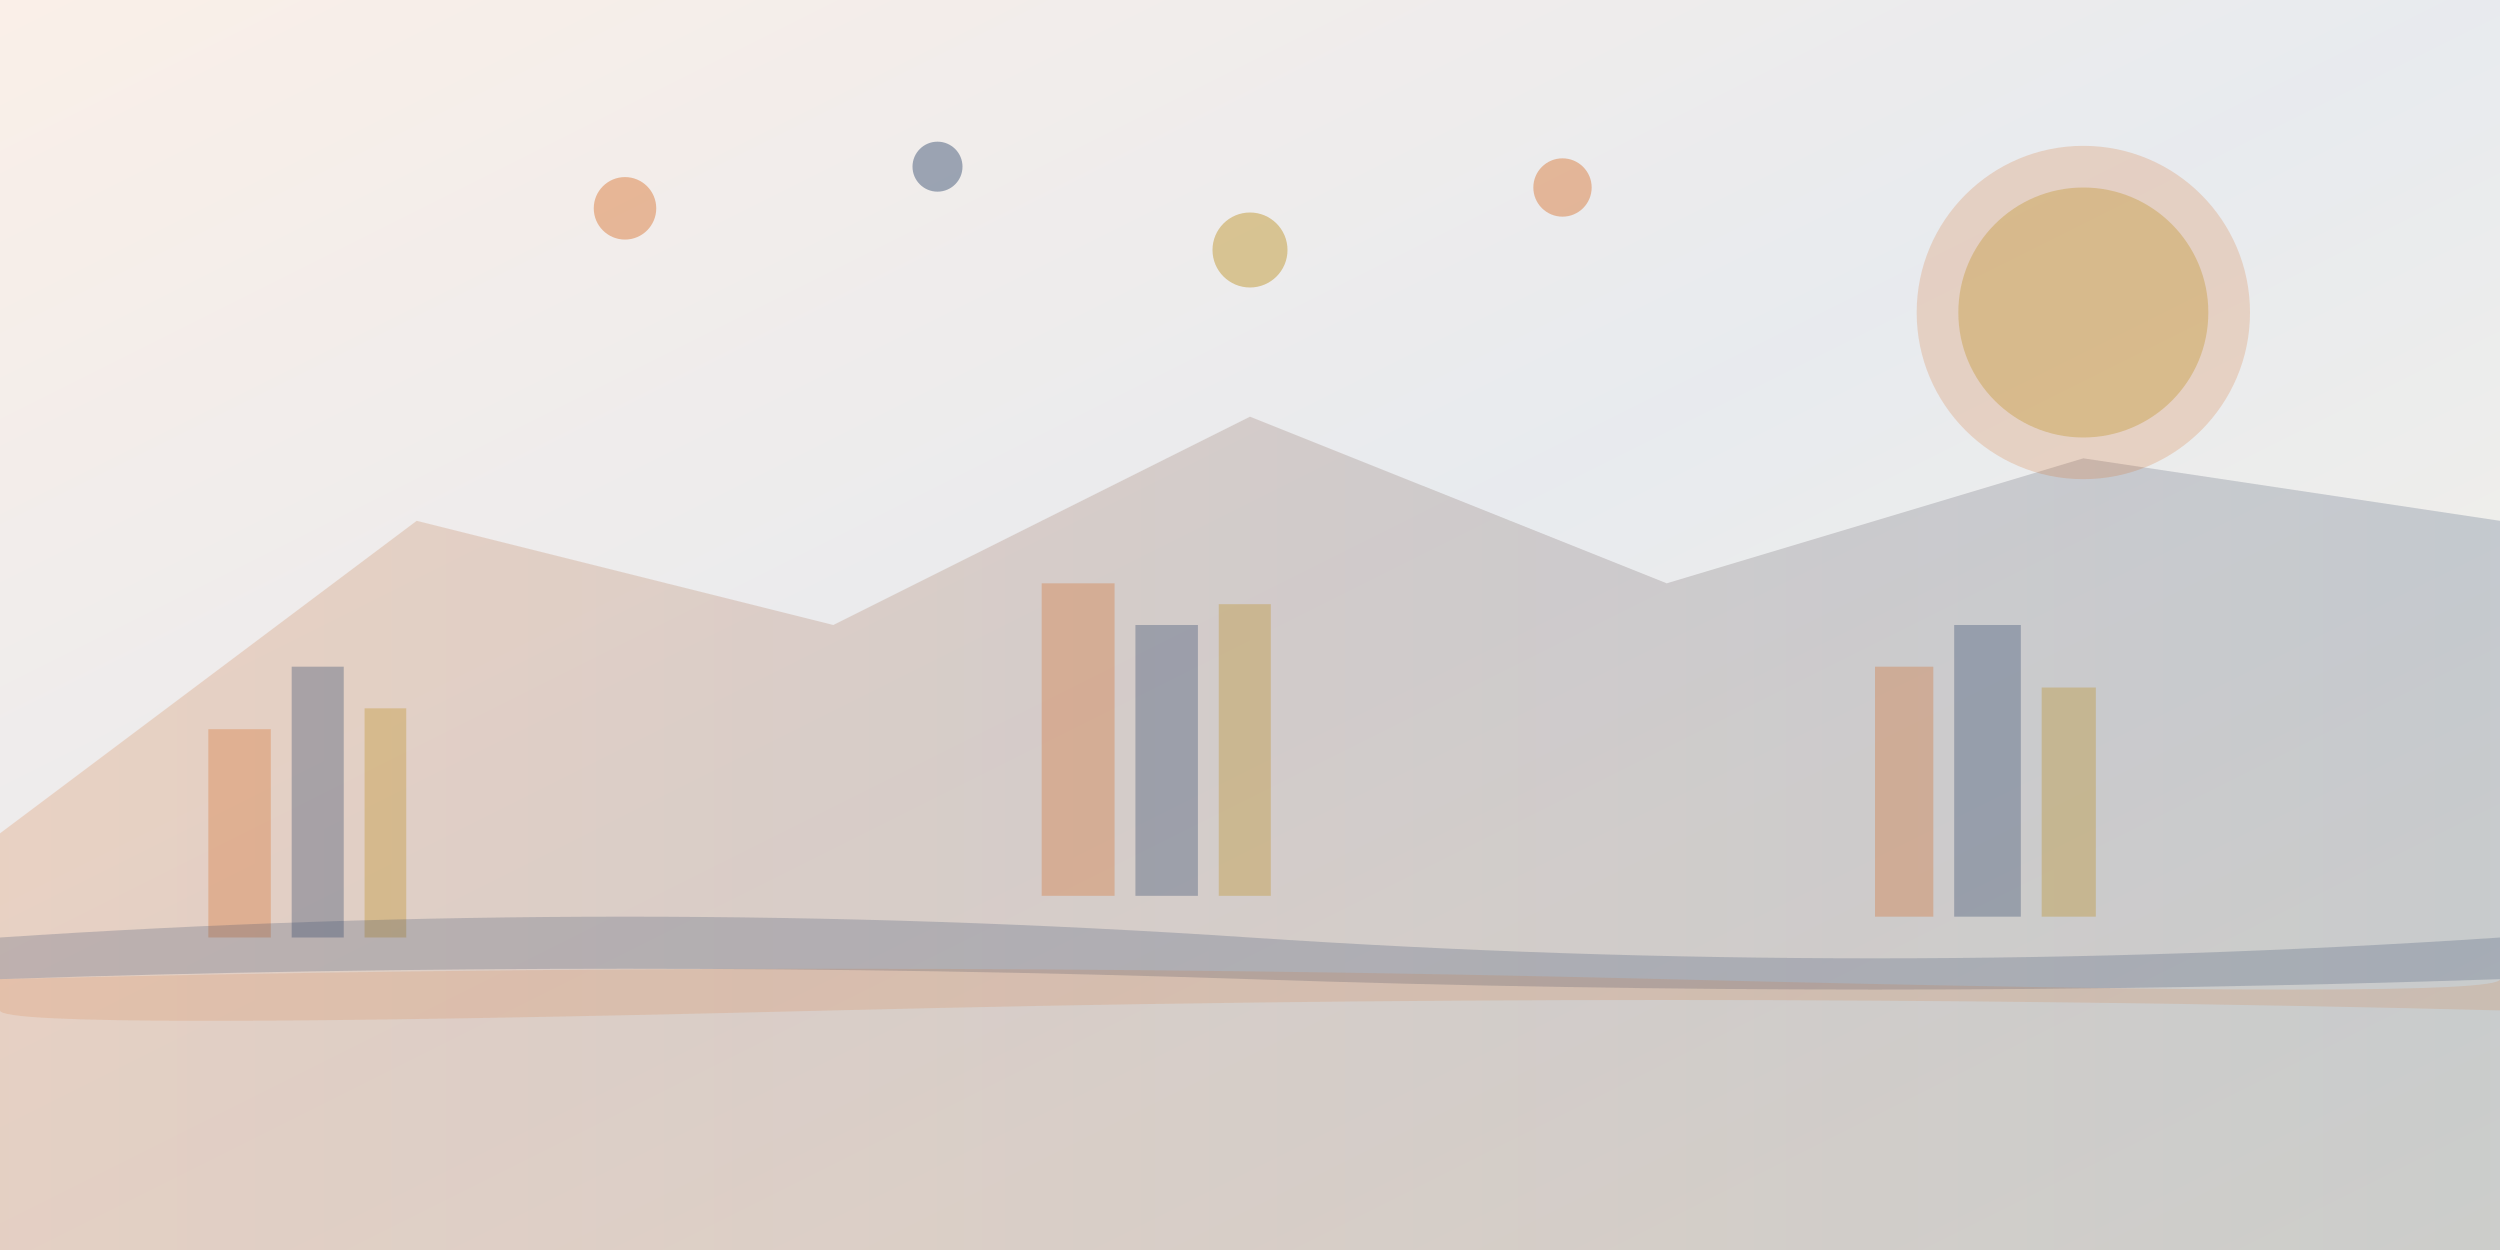 <svg xmlns="http://www.w3.org/2000/svg" viewBox="0 0 1200 600">
  <defs>
    <linearGradient id="grad1" x1="0%" y1="0%" x2="100%" y2="100%">
      <stop offset="0%" style="stop-color:#D4651B;stop-opacity:0.1" />
      <stop offset="50%" style="stop-color:#1B365D;stop-opacity:0.1" />
      <stop offset="100%" style="stop-color:#B8860B;stop-opacity:0.1" />
    </linearGradient>
    <linearGradient id="grad2" x1="0%" y1="0%" x2="100%" y2="0%">
      <stop offset="0%" style="stop-color:#D4651B;stop-opacity:0.2" />
      <stop offset="100%" style="stop-color:#1B365D;stop-opacity:0.2" />
    </linearGradient>
  </defs>
  
  <!-- Abstract geometric shapes representing Spain -->
  <rect width="100%" height="100%" fill="url(#grad1)"/>
  
  <!-- Mountains (representing Pyrenees) -->
  <polygon points="0,400 200,250 400,300 600,200 800,280 1000,220 1200,250 1200,600 0,600" fill="url(#grad2)"/>
  
  <!-- Abstract building silhouettes (representing Spanish architecture) -->
  <rect x="100" y="350" width="30" height="100" fill="#D4651B" opacity="0.3"/>
  <rect x="140" y="320" width="25" height="130" fill="#1B365D" opacity="0.3"/>
  <rect x="175" y="340" width="20" height="110" fill="#B8860B" opacity="0.3"/>
  
  <rect x="500" y="280" width="35" height="150" fill="#D4651B" opacity="0.3"/>
  <rect x="545" y="300" width="30" height="130" fill="#1B365D" opacity="0.3"/>
  <rect x="585" y="290" width="25" height="140" fill="#B8860B" opacity="0.3"/>
  
  <rect x="900" y="320" width="28" height="120" fill="#D4651B" opacity="0.3"/>
  <rect x="938" y="300" width="32" height="140" fill="#1B365D" opacity="0.3"/>
  <rect x="980" y="330" width="26" height="110" fill="#B8860B" opacity="0.3"/>
  
  <!-- Abstract sun -->
  <circle cx="1000" cy="150" r="80" fill="#D4651B" opacity="0.2"/>
  <circle cx="1000" cy="150" r="60" fill="#B8860B" opacity="0.3"/>
  
  <!-- Decorative elements -->
  <circle cx="300" cy="100" r="15" fill="#D4651B" opacity="0.4"/>
  <circle cx="450" cy="80" r="12" fill="#1B365D" opacity="0.4"/>
  <circle cx="600" cy="120" r="18" fill="#B8860B" opacity="0.4"/>
  <circle cx="750" cy="90" r="14" fill="#D4651B" opacity="0.4"/>
  
  <!-- Abstract waves (representing Mediterranean) -->
  <path d="M0,450 Q300,430 600,450 T1200,450 L1200,470 Q900,480 600,470 T0,470 Z" fill="#1B365D" opacity="0.2"/>
  <path d="M0,470 Q400,460 800,470 T1200,470 L1200,485 Q800,475 400,485 T0,485 Z" fill="#D4651B" opacity="0.15"/>
</svg>
